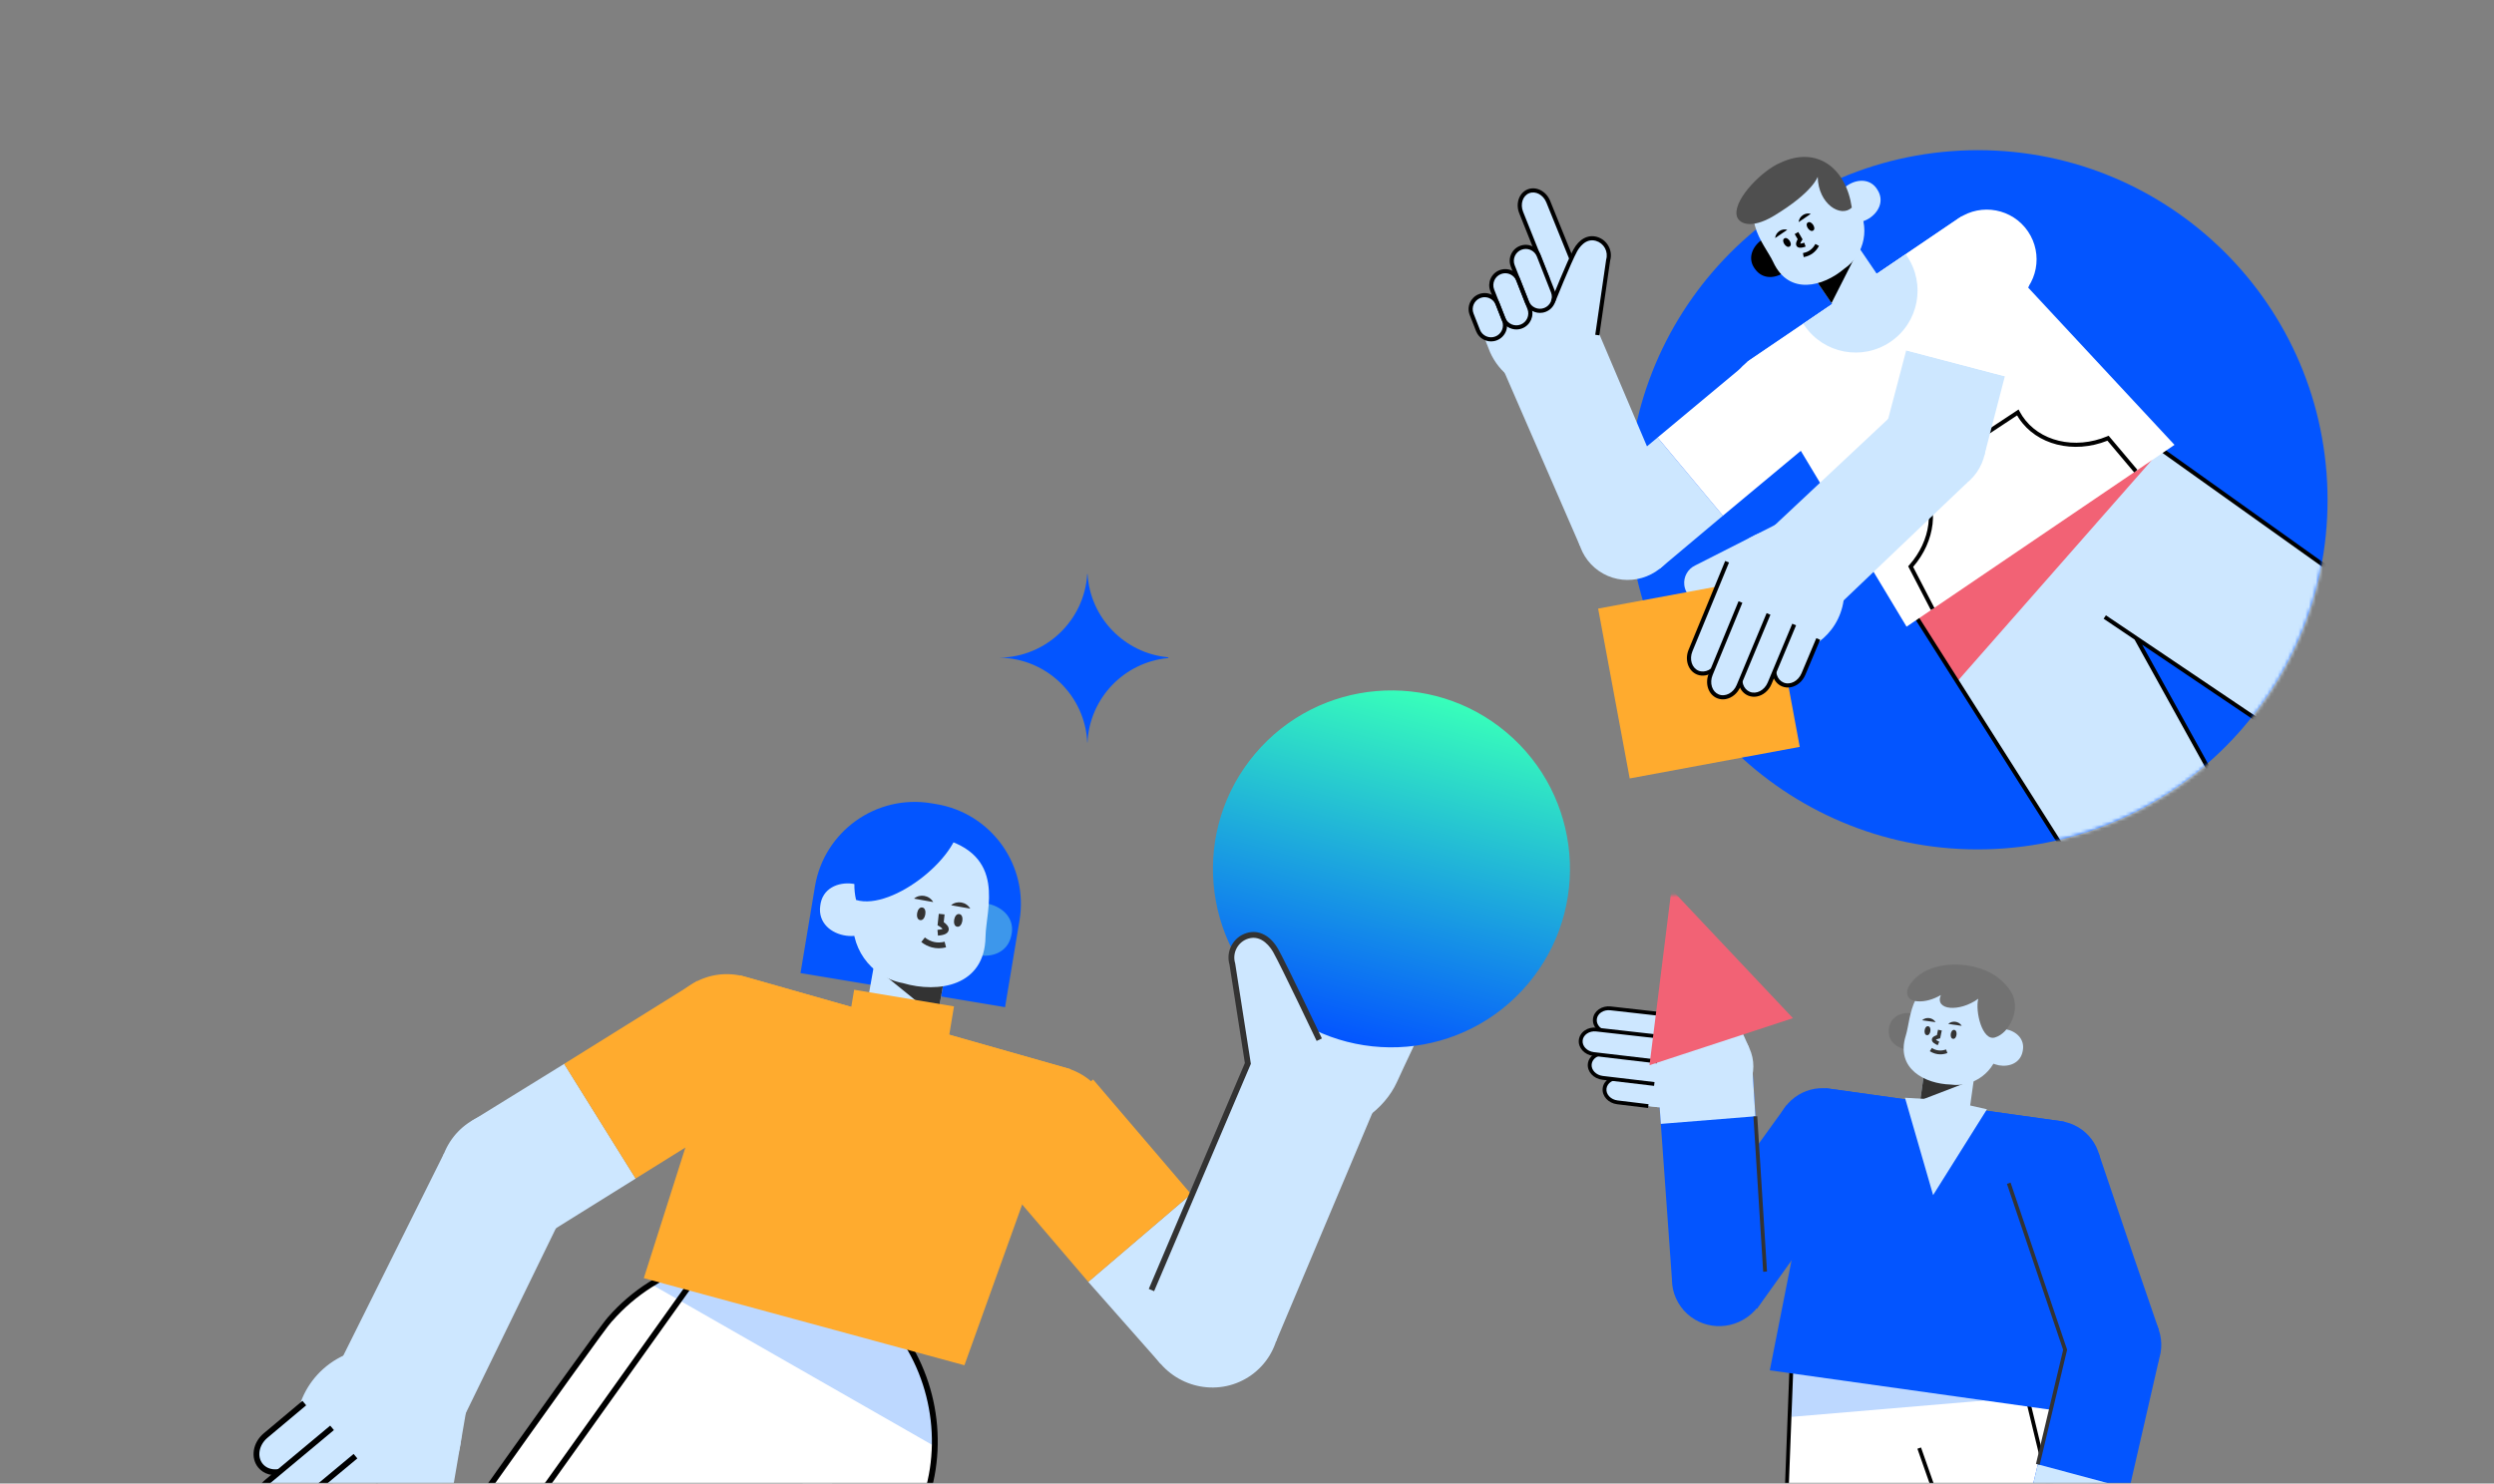 <svg width="721" height="429" viewBox="0 0 721 429" fill="none" xmlns="http://www.w3.org/2000/svg">
<rect x="0" y="0" width="721" height="429" fill="#808080" stroke="none"/>
<mask id="mask0_400_8651" style="mask-type:alpha" maskUnits="userSpaceOnUse" x="0" y="0" width="721" height="429">
<path d="M0 0H721V429H0V0Z" fill="#D9D9D9"/>
</mask>
<g mask="url(#mask0_400_8651)">
<path d="M576.876 245.501C632.642 242.687 675.567 195.198 672.753 139.433C669.939 83.667 622.45 40.741 566.684 43.556C510.918 46.37 467.993 93.859 470.807 149.624C473.622 205.39 521.11 248.316 576.876 245.501Z" fill="#0355FF"/>
<mask id="mask1_400_8651" style="mask-type:luminance" maskUnits="userSpaceOnUse" x="379" y="0" width="294" height="246">
<path d="M572.846 44.528L554.814 0.688L379.27 72.852L449.015 242.415L504.784 219.487C532.619 244.67 573.501 253.176 610.536 237.949C661.884 216.84 686.397 158.126 665.287 106.805C649.398 68.17 612.177 44.747 572.846 44.528Z" fill="white"/>
</mask>
<g mask="url(#mask1_400_8651)">
<path d="M461.389 141.349L479.817 164.469L498.078 149.131L479.199 126.513L461.389 141.349Z" fill="#CDE7FF"/>
<path d="M479.2 126.514L498.078 149.131L524.34 127.247L504.459 105.467L479.2 126.514Z" fill="white"/>
<path d="M461.852 95.464L434.066 105.688L456.746 157.856L483.339 146.05L461.852 95.464Z" fill="#CDE7FF"/>
<path d="M482.873 161.211C487.579 154.424 485.97 145.168 479.279 140.538C472.589 135.908 463.35 137.657 458.644 144.445C453.938 151.232 455.547 160.488 462.238 165.118C468.928 169.748 478.167 167.999 482.873 161.211Z" fill="#CDE7FF"/>
<path d="M441.842 55.383C439.693 56.256 438.784 59.019 439.806 61.563L449.37 85.506L457.311 82.385L447.624 58.415C446.585 55.864 443.996 54.509 441.837 55.389L441.842 55.383Z" fill="#CDE7FF"/>
<path d="M448.283 84.384L439.206 61.669C438.082 58.864 439.151 55.775 441.6 54.777C444.059 53.776 446.989 55.256 448.136 58.067L457.125 80.277L456.017 80.725L447.03 58.52C446.13 56.314 443.901 55.13 442.048 55.883C440.209 56.628 439.432 59.027 440.314 61.226L449.391 83.941L448.283 84.384Z" fill="black"/>
<path d="M425.948 89.619C425.948 89.619 442.953 80.278 449.451 80.4C458.336 80.564 461.015 86.11 461.341 95.554C461.667 104.997 454.732 112.523 445.845 112.354C439.256 112.232 433.449 107.908 430.759 101.831L425.948 89.619Z" fill="#CDE7FF"/>
<path d="M461.535 69.071C464.164 69.831 465.677 72.58 464.915 75.208L461.772 96.889L452.317 82.375C452.317 82.375 453.581 75.785 455.396 72.445C456.705 70.038 458.909 68.305 461.539 69.065L461.535 69.071Z" fill="#CDE7FF"/>
<path d="M446.662 89.603C448.741 88.786 449.765 86.443 448.949 84.367L444.854 73.95C444.037 71.873 441.693 70.85 439.614 71.666C437.536 72.483 436.511 74.826 437.328 76.903L441.423 87.32C442.239 89.396 444.584 90.419 446.662 89.603Z" fill="#CDE7FF"/>
<path d="M439.859 94.391C441.938 93.575 442.962 91.232 442.146 89.155L438.931 80.98C438.114 78.904 435.769 77.881 433.691 78.697C431.613 79.514 430.588 81.857 431.405 83.933L434.62 92.108C435.436 94.185 437.781 95.208 439.859 94.391Z" fill="#CDE7FF"/>
<path d="M432.53 97.852C434.608 97.035 435.633 94.692 434.816 92.616L432.967 87.906C432.15 85.829 429.805 84.806 427.727 85.623C425.649 86.439 424.624 88.782 425.441 90.859L427.29 95.569C428.107 97.645 430.451 98.668 432.53 97.852Z" fill="#CDE7FF"/>
<path d="M446.03 90.404C443.89 90.802 441.691 89.638 440.866 87.542L436.771 77.125C436.32 75.971 436.339 74.713 436.834 73.577C437.329 72.441 438.238 71.567 439.388 71.117C441.767 70.18 444.464 71.358 445.401 73.735L449.496 84.153C449.947 85.307 449.927 86.564 449.433 87.7C448.938 88.836 448.028 89.71 446.879 90.16C446.598 90.272 446.311 90.352 446.03 90.404ZM440.465 72.042C440.251 72.081 440.042 72.142 439.831 72.224C438.972 72.561 438.301 73.208 437.929 74.052C437.564 74.895 437.543 75.829 437.88 76.687L441.975 87.105C442.669 88.87 444.674 89.746 446.441 89.052C447.3 88.715 447.971 88.069 448.342 87.225C448.708 86.382 448.729 85.447 448.392 84.589L444.297 74.172C443.684 72.612 442.053 71.747 440.46 72.043L440.465 72.042Z" fill="black"/>
<path d="M439.216 95.195C438.316 95.362 437.386 95.26 436.524 94.882C435.388 94.388 434.513 93.48 434.063 92.331L430.848 84.156C429.911 81.779 431.091 79.084 433.47 78.147C434.625 77.695 435.884 77.715 437.021 78.209C438.157 78.703 439.032 79.611 439.482 80.76L442.697 88.935C443.634 91.312 442.454 94.007 440.075 94.944C439.794 95.055 439.507 95.135 439.215 95.19L439.216 95.195ZM434.542 79.073C434.328 79.112 434.113 79.174 433.902 79.256C432.135 79.95 431.258 81.954 431.952 83.719L435.167 91.894C435.504 92.752 436.151 93.423 436.995 93.794C437.839 94.159 438.774 94.179 439.633 93.842C441.4 93.148 442.278 91.144 441.584 89.379L438.369 81.204C438.032 80.346 437.384 79.675 436.54 79.304C435.901 79.025 435.208 78.949 434.542 79.073Z" fill="black"/>
<path d="M431.898 98.653C429.758 99.051 427.56 97.893 426.734 95.791L424.884 91.081C423.947 88.704 425.127 86.01 427.507 85.073C428.662 84.621 429.92 84.64 431.057 85.134C432.194 85.628 433.068 86.537 433.518 87.686L435.368 92.396C435.819 93.55 435.8 94.807 435.305 95.943C434.81 97.079 433.901 97.953 432.751 98.403C432.47 98.515 432.188 98.594 431.902 98.647L431.898 98.653ZM428.578 85.998C428.365 86.038 428.15 86.099 427.939 86.182C426.172 86.876 425.294 88.879 425.988 90.645L427.838 95.355C428.532 97.12 430.537 97.996 432.304 97.302C433.163 96.965 433.834 96.319 434.206 95.475C434.571 94.632 434.592 93.697 434.255 92.839L432.405 88.129C432.068 87.272 431.421 86.601 430.576 86.23C429.937 85.95 429.245 85.875 428.578 85.998Z" fill="black"/>
<path d="M462.353 96.975L461.175 96.806L464.336 75.047C464.661 73.926 464.529 72.751 463.968 71.73C463.406 70.71 462.483 69.972 461.361 69.647C458.332 68.767 456.422 71.791 455.908 72.737C454.129 76.006 449.552 87.415 449.503 87.526L448.397 87.086C448.585 86.615 453.049 75.501 454.86 72.173C456.518 69.12 459.075 67.747 461.694 68.509C463.118 68.923 464.3 69.865 465.01 71.165C465.717 72.449 465.885 73.936 465.49 75.344L462.35 96.986L462.353 96.975Z" fill="black"/>
<path d="M745.041 215.703L608.456 118.342L552.751 176.478L627.435 294.177L661.649 264.267L617.545 184.54L718.631 252.683L745.041 215.703Z" fill="#CDE7FF"/>
<path d="M608.456 118.342L552.751 176.478L565.818 197.069L624.779 129.982L608.456 118.342Z" fill="#F26275"/>
<path d="M627.301 295.084L551.999 176.407L608.382 117.564L608.804 117.863L745.872 215.565L718.782 253.5L619.267 186.416L662.41 264.394L627.306 295.083L627.301 295.084ZM553.502 176.553L627.562 293.27L660.896 264.131L617.094 184.952L608.141 178.919L608.809 177.933L718.484 251.865L744.21 215.841L608.532 119.13L553.509 176.557L553.502 176.553Z" fill="black"/>
<path d="M628.635 128.647L551.175 181.221L505.118 104.608L567.122 62.519L628.635 128.647Z" fill="white"/>
<path d="M582.448 86.92L522.171 127.833C515.588 132.301 506.625 130.591 502.156 124.015C497.687 117.44 499.401 108.484 505.983 104.016L566.261 63.104C572.843 58.636 581.806 60.346 586.275 66.921C590.745 73.497 589.03 82.453 582.448 86.92Z" fill="white"/>
<path d="M521.651 94.115C527.203 102.287 538.337 104.406 546.512 98.857C554.693 93.307 556.817 82.181 551.266 74.015C551.154 73.847 551.033 73.687 550.917 73.525L521.326 93.611C521.432 93.779 521.54 93.953 521.652 94.121L521.651 94.115Z" fill="#CDE7FF"/>
<path d="M558.178 176.379L551.643 163.756L551.915 163.453C558.248 156.309 559.436 146.869 554.871 139.951C554.601 139.538 554.298 139.126 553.968 138.714L553.555 138.204L583.557 118.414L583.863 118.992C584.119 119.466 584.371 119.898 584.647 120.31C589.487 127.634 599.808 130.104 609.188 126.171L609.594 126.005L617.903 135.855L616.99 136.622L609.246 127.436C599.446 131.344 588.735 128.662 583.654 120.968C583.474 120.695 583.304 120.419 583.131 120.123L555.293 138.484C555.494 138.753 555.685 139.025 555.864 139.293C560.667 146.565 559.535 156.419 553.076 163.932L559.24 175.832L558.183 176.378L558.178 176.379Z" fill="black"/>
<path d="M545.173 123.728L573.608 131.875L579.586 108.807L551.074 101.32L545.173 123.728Z" fill="#CDE7FF"/>
<path d="M551.075 101.318L579.587 108.804L588.285 75.763L559.773 68.278L551.075 101.318Z" fill="white"/>
<path d="M508.331 156.31L527.512 178.844L568.706 139.56L548.452 118.7L508.331 156.31Z" fill="#CDE7FF"/>
<path d="M571.433 136.637C566.735 143.301 557.423 144.906 550.635 140.231C543.846 135.55 542.155 126.355 546.848 119.692C551.546 113.029 560.858 111.423 567.646 116.099C574.435 120.78 576.126 129.975 571.433 136.637Z" fill="#CDE7FF"/>
<path d="M486.922 169.2C487.256 172.044 489.692 174.169 492.558 174.116L505.314 173.883L513.922 151.409L490.092 163.503C487.916 164.521 486.641 166.819 486.922 169.2Z" fill="#CDE7FF"/>
<path d="M511.174 166.864L462.015 175.993L471.137 225.109L520.296 215.979L511.174 166.864Z" fill="#FFAB2E"/>
<path d="M532.601 175.531C535.064 165.855 529.21 156.019 519.527 153.562C509.845 151.105 499.999 156.956 497.536 166.632C495.074 176.308 500.927 186.144 510.61 188.601C520.293 191.058 530.139 185.207 532.601 175.531Z" fill="#CDE7FF"/>
<path d="M490.823 194.442C493.039 195.354 495.719 193.979 496.811 191.36L504.012 174.125L499.289 162.441L488.757 188.018C487.668 190.652 488.595 193.526 490.818 194.443L490.823 194.442Z" fill="#CDE7FF"/>
<path d="M515.453 197.822C517.669 198.735 520.349 197.36 521.441 194.741L527.043 181.37L518.924 177.911L513.391 191.392C512.302 194.027 513.229 196.901 515.452 197.817L515.453 197.822Z" fill="#CDE7FF"/>
<path d="M517.702 198.734C516.859 198.891 515.994 198.82 515.178 198.487C513.936 197.975 513.006 196.942 512.558 195.572C512.122 194.238 512.192 192.734 512.765 191.352L513.867 191.804C513.403 192.929 513.341 194.135 513.69 195.201C514.028 196.236 514.721 197.011 515.631 197.386C517.539 198.172 519.867 196.965 520.813 194.69L525.086 184.543L526.184 185.007L521.912 195.154C521.099 197.097 519.452 198.409 517.697 198.735L517.702 198.734Z" fill="black"/>
<path d="M505.65 200.552C507.867 201.464 510.547 200.089 511.639 197.47L518.839 180.235L510.72 176.776L503.589 194.122C502.5 196.756 503.427 199.63 505.649 200.547L505.65 200.552Z" fill="#CDE7FF"/>
<path d="M507.925 201.405C507.082 201.562 506.218 201.491 505.402 201.158C504.159 200.646 503.23 199.613 502.781 198.243C502.345 196.909 502.416 195.405 502.989 194.023L510.02 176.922L511.122 177.374L504.091 194.475C503.626 195.6 503.565 196.806 503.913 197.872C504.251 198.907 504.945 199.682 505.854 200.057C507.767 200.842 510.091 199.636 511.037 197.361L518.136 180.366L519.234 180.824L512.134 197.819C511.321 199.763 509.675 201.08 507.92 201.406L507.925 201.405Z" fill="black"/>
<path d="M493.098 195.295C492.255 195.452 491.39 195.381 490.574 195.048C488.048 194.005 486.964 190.805 488.16 187.908L498.74 162.215L499.842 162.667L489.262 188.36C488.32 190.65 489.107 193.151 491.027 193.947C492.94 194.732 495.264 193.526 496.209 191.251L503.309 174.256L504.407 174.714L497.307 191.709C496.494 193.653 494.848 194.97 493.093 195.296L493.098 195.295Z" fill="black"/>
<path d="M496.644 201.363C498.86 202.276 501.54 200.901 502.632 198.282L511.426 177.182L503.307 173.723L494.582 194.933C493.493 197.568 494.42 200.442 496.643 201.358L496.644 201.363Z" fill="#CDE7FF"/>
<path d="M498.936 202.16C498.092 202.316 497.228 202.245 496.412 201.913C495.17 201.401 494.24 200.368 493.792 198.998C493.355 197.664 493.426 196.16 493.998 194.773L502.606 173.859L503.708 174.311L495.1 195.225C494.636 196.349 494.574 197.556 494.923 198.621C495.261 199.656 495.954 200.432 496.864 200.806C498.771 201.593 501.1 200.385 502.046 198.111L510.722 177.303L511.819 177.761L503.144 198.569C502.331 200.512 500.685 201.83 498.925 202.156L498.936 202.16Z" fill="black"/>
<path d="M517.755 70.207C513.264 64.066 502.734 71.872 507.419 77.869C511.91 84.01 522.44 76.204 517.755 70.207Z" fill="black"/>
<path d="M536.187 97.525L547.481 86.407L533.918 66.457L521.017 75.214L536.187 97.525Z" fill="#CDE7FF"/>
<path d="M529.473 87.653L537.528 71.771L533.918 66.457L521.017 75.214L529.473 87.653Z" fill="black"/>
<path d="M533.192 77.689C527.089 82.88 517.165 85.568 512.637 75.802C510.121 70.376 500.919 61.348 513.111 51.931C519.452 47.035 528.68 47.42 533.25 54.246L536.704 59.325C540.794 65.341 539.21 73.606 533.188 77.695L533.192 77.689Z" fill="#CDE7FF"/>
<path d="M542.788 54.929C546.848 61.365 535.698 68.269 531.85 61.702C527.789 55.266 538.939 48.362 542.788 54.929Z" fill="#CDE7FF"/>
<path d="M515.826 68.961C514.811 69.613 516.418 71.973 517.397 71.269C518.412 70.618 516.805 68.258 515.826 68.961Z" fill="black"/>
<path d="M513.181 68.838L516.697 66.453C515.078 65.973 513.35 67.139 513.181 68.838Z" fill="black"/>
<path d="M522.619 64.352C521.604 65.004 523.211 67.364 524.19 66.66C525.205 66.008 523.598 63.648 522.619 64.352Z" fill="black"/>
<path d="M519.968 64.231L523.484 61.845C521.865 61.365 520.137 62.531 519.968 64.231Z" fill="black"/>
<path d="M521.016 71.586C520.381 71.704 519.776 71.666 519.43 71.197C518.984 70.591 519.368 69.729 519.703 69.182L518.833 67.692L519.864 67.091L521.119 69.237L520.887 69.555C520.673 69.853 520.474 70.234 520.428 70.447C520.579 70.451 520.918 70.421 521.602 70.186L521.993 71.308C521.679 71.415 521.343 71.52 521.015 71.581L521.016 71.586Z" fill="black"/>
<path d="M521.506 74.337C521.506 74.337 521.459 74.346 521.433 74.35L521.226 73.178C522.838 72.895 524.032 72.016 524.811 70.553L525.863 71.111C524.928 72.867 523.422 73.981 521.501 74.338L521.506 74.337Z" fill="black"/>
<path d="M514.692 47.074C525.342 42.061 533.705 48.688 535.347 60.024C532.208 63.05 525.65 59.064 525.488 51.113C525.488 51.113 524.183 55.569 512.812 62.417C506.126 66.441 502.288 64.684 502.01 62.001C501.51 57.132 509.802 49.053 514.692 47.074Z" fill="#4F4F4F"/>
</g>
<mask id="mask2_400_8651" style="mask-type:luminance" maskUnits="userSpaceOnUse" x="32" y="99" width="456" height="449">
<path d="M364.753 547.969L122.685 457.029L75.844 476.867L66.242 435.825L32.555 423.17L156.539 99.229L487.163 219.695L364.753 547.969Z" fill="white"/>
</mask>
<g mask="url(#mask2_400_8651)">
<path d="M265.574 438.528C273.694 420.851 270.942 399.387 259.199 384.15C255.952 379.908 252.063 376.152 247.695 373.056C247.584 372.979 247.466 372.901 247.357 372.817L247.882 372.247C245.039 371.048 242.333 369.77 239.617 368.326C236.534 366.869 233.313 365.692 230.01 364.849C215.847 361.129 200.257 363.658 187.938 371.55C183.697 374.247 179.802 377.557 176.414 381.429C174.288 382.915 76.075 522.361 76.075 522.361L128.867 547.381L212.572 433.322L212.655 433.36L167.017 565.456L216.664 588.988L265.567 438.526L265.574 438.528Z" fill="white"/>
<path d="M188.244 371.354C200.516 363.612 215.971 361.154 230.011 364.842C233.312 365.692 236.533 366.869 239.618 368.319C242.333 369.762 245.041 371.033 247.882 372.239L247.357 372.81C247.468 372.886 247.587 372.965 247.696 373.048C252.057 376.142 255.945 379.899 259.2 384.142C266.675 393.842 270.503 406.074 270.2 418.238L188.237 371.352L188.244 371.354Z" fill="#BDD8FF"/>
<path d="M203.666 364.173L87.174 527.491L88.543 528.468L205.036 365.149L203.666 364.173Z" fill="black"/>
<path d="M217.175 590.163L216.31 589.752L165.984 565.899L210.155 438.044L129.141 548.431L74.82 522.681L75.395 521.868C91.564 498.904 171.397 385.629 175.791 380.867C179.183 376.98 183.126 373.607 187.497 370.828C199.994 362.821 215.975 360.281 230.231 364.027C233.511 364.871 236.798 366.058 239.986 367.559C242.635 368.961 245.312 370.232 248.216 371.463L249.314 371.928L248.58 372.729C250.744 374.551 257.131 380.04 259.873 383.627C271.985 399.336 274.528 420.999 266.368 438.827L217.184 590.158L217.175 590.163ZM168.061 565.026L216.164 587.824L264.789 438.224L264.8 438.181C272.74 420.912 270.276 399.905 258.533 384.667C255.337 380.494 246.926 373.553 246.842 373.492L246.125 372.935L246.458 372.56C243.921 371.459 241.543 370.316 239.213 369.077C236.164 367.637 232.966 366.489 229.79 365.665C215.974 362.038 200.495 364.497 188.381 372.258C184.14 374.956 180.326 378.225 177.038 381.984L176.885 382.121C174.496 384.381 111.058 474.141 77.332 522.034L128.591 546.332L212.297 432.273L213.69 432.934L213.445 433.643L168.052 565.031L168.061 565.026Z" fill="black"/>
<path d="M364.29 368.686L335.526 394.382L314.61 370.691L344.326 345.312L364.29 368.686Z" fill="#CDE7FF"/>
<path d="M344.326 345.312L314.611 370.691L285.171 336.22L316.016 312.168L344.326 345.312Z" fill="#FFAB2E"/>
<path d="M361.196 305.282L398.18 318.429L368.872 387.979L333.456 372.715L361.196 305.282Z" fill="#CDE7FF"/>
<path d="M361.703 397.681C370.506 391.439 372.506 379.136 366.171 370.203C359.836 361.269 347.564 359.086 338.762 365.328C329.959 371.57 327.959 383.873 334.294 392.807C340.629 401.741 352.9 403.923 361.703 397.681Z" fill="#CDE7FF"/>
<path d="M411.738 296.164C411.738 296.164 386.032 284.861 377.418 285.112C365.642 285.463 362.173 292.858 361.879 305.389C361.584 317.928 370.886 327.802 382.661 327.45C391.395 327.185 400.267 320.858 403.888 312.814C405.777 308.616 411.733 296.155 411.733 296.155L411.738 296.164Z" fill="#CDE7FF"/>
<path d="M362.81 218.002C381.18 196.21 413.735 193.434 435.524 211.81C457.316 230.18 460.092 262.735 441.716 284.524C423.346 306.316 390.791 309.092 369.002 290.716C347.21 272.346 344.434 239.791 362.81 218.002Z" fill="url(#paint0_linear_400_8651)"/>
<path d="M186.12 369.613L213.985 282.049L309.553 309.198L278.809 394.803L186.12 369.613Z" fill="#FFAB2E"/>
<path d="M204.879 319.177L297.786 345.57C307.933 348.449 318.498 342.562 321.377 332.415C324.256 322.268 318.369 311.703 308.222 308.824L215.315 282.43C205.167 279.551 194.603 285.438 191.723 295.585C188.844 305.733 194.731 316.297 204.879 319.177Z" fill="#FFAB2E"/>
<path d="M157.681 357.072L136.21 324.259L163.109 307.644L183.772 340.812L157.681 357.072Z" fill="#CDE7FF"/>
<path d="M222.224 316.84L201.562 283.671L163.089 307.638L183.751 340.806L222.224 316.84Z" fill="#FFAB2E"/>
<path d="M130.833 416.501L94.75 401.041L128.393 333.479L162.773 350.95L130.833 416.501Z" fill="#CDE7FF"/>
<path d="M157.026 357.964C166.204 352.288 168.975 340.136 163.215 330.821C157.455 321.506 145.345 318.555 136.167 324.231C126.989 329.906 124.218 342.058 129.978 351.373C135.738 360.688 147.848 363.639 157.026 357.964Z" fill="#CDE7FF"/>
<path d="M122.897 448.656C119.158 449.345 115.514 447.094 114.454 443.441L109.748 427.195L134.858 407.482L128.87 442.399C128.43 445.555 126.026 448.074 122.891 448.647L122.897 448.656Z" fill="#CDE7FF"/>
<path d="M121.412 434.508C132.889 427.901 136.836 413.24 130.228 401.763C123.621 390.286 108.96 386.339 97.483 392.946C86.006 399.554 82.058 414.215 88.666 425.692C95.274 437.169 109.934 441.116 121.412 434.508Z" fill="#CDE7FF"/>
<path d="M89.368 453.608C87.342 451.158 88.037 447.227 90.923 444.815L109.943 428.943L126.605 430.34L98.317 453.695C95.408 456.102 91.395 456.058 89.363 453.599L89.368 453.608Z" fill="#CDE7FF"/>
<path d="M75.423 423.751C73.396 421.301 74.091 417.37 76.977 414.958L91.725 402.618L99.292 411.545L84.378 423.84C81.47 426.246 77.456 426.203 75.424 423.743L75.423 423.751Z" fill="#CDE7FF"/>
<path d="M77.743 426.349C76.523 426.021 75.458 425.347 74.663 424.39C72.344 421.59 73.06 417.146 76.256 414.477L87.437 405.094L88.514 406.383L77.333 415.766C74.846 417.844 74.228 421.231 75.959 423.315C76.782 424.31 78.023 424.877 79.457 424.899C80.936 424.926 82.424 424.374 83.659 423.352L84.734 424.648C83.19 425.927 81.31 426.613 79.43 426.579C78.845 426.569 78.286 426.488 77.752 426.344L77.743 426.349Z" fill="black"/>
<path d="M75.81 437.232C73.783 434.782 74.478 430.851 77.365 428.438L96.385 412.566L103.952 421.493L84.765 437.321C81.857 439.727 77.844 439.683 75.812 437.224L75.81 437.232Z" fill="#CDE7FF"/>
<path d="M78.193 439.77C76.995 439.447 75.917 438.793 75.104 437.816C72.792 435.018 73.501 430.572 76.697 427.903L95.456 412.254L96.533 413.543L77.775 429.191C75.287 431.27 74.67 434.657 76.4 436.74C78.141 438.842 81.589 438.858 84.098 436.785L103.025 421.174L104.093 422.468L85.175 438.074C83.075 439.807 80.432 440.365 78.195 439.763L78.193 439.77Z" fill="black"/>
<path d="M91.746 456.161C90.526 455.832 89.461 455.159 88.666 454.201C86.347 451.402 87.064 446.958 90.26 444.288L109.018 428.64L110.096 429.929L91.337 445.577C88.85 447.656 88.234 451.035 89.962 453.126C90.786 454.122 92.026 454.688 93.46 454.71C94.939 454.737 96.427 454.186 97.66 453.171L126.079 429.704L127.148 430.998L98.728 454.465C97.186 455.737 95.306 456.423 93.424 456.396C92.839 456.386 92.28 456.305 91.746 456.161Z" fill="black"/>
<path d="M78.321 448.954C76.295 446.504 76.989 442.573 79.876 440.161L103.17 420.748L110.737 429.675L87.277 449.043C84.368 451.449 80.355 451.406 78.323 448.947L78.321 448.954Z" fill="#CDE7FF"/>
<path d="M80.753 451.451C79.555 451.128 78.477 450.474 77.664 449.497C75.352 446.699 76.061 442.253 79.257 439.584L102.229 420.448L103.307 421.737L80.335 440.873C77.849 442.944 77.232 446.331 78.96 448.421C80.694 450.522 84.149 450.539 86.658 448.466L109.798 429.368L110.866 430.662L87.728 449.753C85.628 451.486 82.985 452.044 80.748 451.442L80.753 451.451Z" fill="black"/>
<path d="M290.564 291.254L231.424 281.4L235.602 256.324C238.255 240.405 253.332 229.641 269.243 232.292L270.703 232.535C286.622 235.188 297.386 250.265 294.735 266.176L290.557 291.252L290.564 291.254Z" fill="#0355FF"/>
<path d="M268.166 309.96L248.482 302.593L254.098 271.098L274.448 274.727L268.166 309.96Z" fill="#CDE7FF"/>
<path d="M270.948 294.367L252.607 279.482L254.098 271.098L274.448 274.727L270.948 294.367Z" fill="#333333"/>
<path d="M243.373 307.543L272.239 312.353L275.793 291.022L246.927 286.213L243.373 307.543Z" fill="#FFAB2E"/>
<path d="M275.698 266.896C277.805 257.029 294.781 260.795 292.352 270.591C290.245 280.458 273.267 276.7 275.698 266.896Z" fill="#3D97EB"/>
<path d="M261.055 284.303C271.249 287.296 284.707 285.183 284.907 270.901C285.013 262.972 291.264 247.059 271.42 242.243C261.094 239.741 250.134 245.197 248.296 255.934L246.866 263.948C245.175 273.448 251.557 282.605 261.057 284.296L261.055 284.303Z" fill="#CDE7FF"/>
<path d="M237.131 261.923C235.703 271.912 252.924 274.249 254.032 264.213C255.46 254.225 238.238 251.887 237.131 261.923Z" fill="#CDE7FF"/>
<path d="M277.345 264.336C278.922 264.575 278.258 268.305 276.697 267.978C275.121 267.739 275.784 264.009 277.345 264.336Z" fill="#333333"/>
<path d="M280.496 262.761L274.949 261.771C276.649 260.317 279.369 260.794 280.496 262.761Z" fill="#333333"/>
<path d="M266.642 262.429C268.219 262.667 267.555 266.398 265.994 266.071C264.417 265.832 265.081 262.101 266.642 262.429Z" fill="#333333"/>
<path d="M269.784 260.853L264.237 259.862C265.937 258.408 268.657 258.885 269.784 260.853Z" fill="#333333"/>
<path d="M271.161 270.575L271.015 268.902C271.873 268.823 272.301 268.699 272.502 268.613C272.314 268.392 271.906 268.066 271.517 267.845L271.041 267.57L271.4 264.253L273.07 264.432L272.831 266.674C273.543 267.16 274.469 268.005 274.248 268.999C273.993 270.176 272.463 270.453 271.163 270.568L271.161 270.575Z" fill="#333333"/>
<path d="M269.354 273.951C268.293 273.665 267.278 273.152 266.337 272.419L267.367 271.094C269.089 272.432 271.006 272.847 273.082 272.323L273.495 273.951C272.074 274.312 270.675 274.307 269.354 273.951Z" fill="#333333"/>
<path d="M277.344 236.623C278.738 246.829 258.162 263.506 247.483 260.244C244.599 247.809 254.969 236.784 266.823 234.874" fill="#0355FF"/>
<path d="M360.668 270.608C357.195 271.663 355.225 275.328 356.28 278.801L360.764 307.512L381.406 300.654C381.406 300.654 371.315 279.397 368.863 274.99C367.093 271.819 364.144 269.547 360.67 270.601L360.668 270.608Z" fill="#CDE7FF"/>
<path d="M333.654 373.381L332.105 372.724L359.886 307.408L355.447 278.987C354.304 275.096 356.52 270.978 360.412 269.804C363.9 268.754 367.329 270.536 369.583 274.588C372.02 278.96 381.736 299.427 382.152 300.297L380.634 301.019C380.536 300.807 370.527 279.734 368.115 275.408C367.427 274.17 364.86 270.22 360.9 271.414C357.876 272.326 356.161 275.533 357.072 278.558L357.096 278.673L361.616 307.626L361.525 307.849L333.645 373.386L333.654 373.381Z" fill="#333333"/>
<path d="M314.402 166C315.162 178.715 325.15 188.944 337.76 190.08V190.29C325.022 191.438 314.958 201.865 314.381 214.76H314.329C313.723 201.214 302.648 190.391 289 190.188V190.182C302.517 189.982 313.51 179.364 314.309 166H314.402Z" fill="#0355FF"/>
</g>
<mask id="mask3_400_8651" style="mask-type:luminance" maskUnits="userSpaceOnUse" x="425" y="248" width="216" height="197">
<path d="M627.484 248.344L425.428 263.147L438.734 444.778L640.79 429.976L627.484 248.344Z" fill="white"/>
</mask>
<g mask="url(#mask3_400_8651)">
<path d="M557.957 298.836C558.7 291.794 546.567 290.608 546.05 297.669C545.307 304.71 557.439 305.897 557.957 298.836Z" fill="#727272"/>
<path d="M553.593 329.187L568.321 328.567L571.438 306.345L557.08 304.326L553.593 329.187Z" fill="#CDE7FF"/>
<path d="M555.135 318.187L570.606 312.258L571.438 306.345L557.08 304.326L555.135 318.187Z" fill="#333333"/>
<path d="M563.924 313.632C556.479 313.405 547.96 309.063 550.944 299.495C552.599 294.182 551.9 282.212 566.179 283.33C573.605 283.911 579.725 289.938 578.612 297.501L577.82 303.159C576.879 309.86 570.626 314.572 563.924 313.632Z" fill="#CDE7FF"/>
<path d="M584.753 303.927C583.531 310.9 571.537 308.703 572.984 301.77C574.205 294.798 586.2 296.994 584.753 303.927Z" fill="#CDE7FF"/>
<path d="M557.409 296.773C556.306 296.586 555.937 299.22 557.049 299.343C558.152 299.53 558.522 296.896 557.409 296.773Z" fill="#333333"/>
<path d="M555.661 295.039L559.576 295.591C558.758 294.251 556.843 293.975 555.661 295.039Z" fill="#333333"/>
<path d="M564.967 297.831C563.864 297.644 563.495 300.278 564.608 300.401C565.711 300.588 566.08 297.954 564.967 297.831Z" fill="#333333"/>
<path d="M563.214 296.098L567.129 296.649C566.312 295.31 564.396 295.034 563.214 296.098Z" fill="#333333"/>
<path d="M560.191 302.248C559.359 301.893 558.413 301.381 558.497 300.564C558.566 299.865 559.369 299.515 559.945 299.348L560.275 297.777L561.358 298.003L560.88 300.268L560.526 300.342C560.191 300.411 559.817 300.554 559.654 300.672C559.753 300.771 560.009 300.963 560.624 301.224L560.191 302.243V302.248Z" fill="#333333"/>
<path d="M560.935 304.892C559.881 304.892 558.852 304.587 557.901 303.986L558.492 303.051C559.768 303.858 561.151 304.001 562.599 303.479L562.973 304.523C562.289 304.769 561.599 304.892 560.93 304.892H560.935Z" fill="#333333"/>
<path d="M581.557 287.126C577.573 280.169 568.311 277.889 560.856 279.346C557.503 280.001 554.199 281.744 552.229 284.595C550.605 286.944 551.151 289.263 554.199 289.544C556.572 289.766 559.054 288.924 561.083 287.752C559.217 292.198 566.489 292.75 571.906 288.82C570.96 292.415 573.038 301.096 576.716 300.017C581.02 298.757 584.201 291.745 581.557 287.126Z" fill="#727272"/>
<path d="M539.417 334.638L516.467 319.6L485.982 361.887L507.928 378.466L520.824 360.43L539.417 334.638Z" fill="#0355FF"/>
<path d="M506.653 309.619L479.566 317.049L483.338 369.854L510.302 367.707" fill="#0355FF"/>
<path d="M505.222 380.816C511.446 376.312 512.893 367.69 508.455 361.559C504.017 355.429 495.375 354.111 489.152 358.616C482.929 363.12 481.481 371.742 485.919 377.873C490.357 384.003 498.999 385.321 505.222 380.816Z" fill="#0355FF"/>
<path d="M507.48 322.801L506.653 309.619L479.566 317.049L480.137 325.002L507.48 322.801Z" fill="#CDE7FF"/>
<path d="M508.013 322.794L506.908 322.863L509.725 367.77L510.831 367.701L508.013 322.794Z" fill="#333333"/>
<path d="M492.954 283.246C495.175 282.606 497.499 283.886 498.144 286.107L505.697 303.021L490.162 297.21C490.162 297.21 490.305 291.641 490.093 288.436C489.941 286.126 490.733 283.891 492.954 283.246Z" fill="#CDE7FF"/>
<path d="M506.808 309.755C507.637 302.372 501.812 295.657 493.796 294.757C485.781 293.856 478.61 299.111 477.781 306.494C476.952 313.878 482.777 320.593 490.792 321.493C498.808 322.394 505.978 317.139 506.808 309.755Z" fill="#CDE7FF"/>
<path d="M474.096 292.498L490.719 294.399C496.293 295.034 500.557 297.752 500.247 300.465L498.317 317.369C498.006 320.082 493.24 321.766 487.666 321.131L471.043 319.23L474.096 292.498Z" fill="#CDE7FF"/>
<path d="M461.126 294.67C460.904 296.62 462.583 298.412 464.888 298.683L480.049 300.475L480.95 293.32L465.72 291.602C463.406 291.336 461.352 292.71 461.126 294.665V294.67Z" fill="#CDE7FF"/>
<path d="M463.971 314.779C463.75 316.729 465.429 318.521 467.733 318.792L479.497 320.2L480.398 313.046L468.561 311.716C466.246 311.45 464.193 312.824 463.967 314.779H463.971Z" fill="#CDE7FF"/>
<path d="M476.444 320.407L467.512 319.324C464.946 319.019 463.07 316.946 463.326 314.7C463.582 312.445 465.892 310.85 468.472 311.145L468.344 312.248C466.369 312.017 464.612 313.179 464.424 314.828C464.237 316.468 465.68 317.989 467.645 318.226L476.577 319.309L476.444 320.407Z" fill="black"/>
<path d="M459.639 307.689C459.417 309.639 461.096 311.431 463.401 311.702L478.562 313.494L479.463 306.34L464.233 304.621C461.918 304.355 459.865 305.729 459.639 307.684V307.689Z" fill="#CDE7FF"/>
<path d="M478.177 314.011L463.228 312.238C460.663 311.933 458.782 309.86 459.038 307.615C459.294 305.359 461.603 303.764 464.184 304.059L479.202 305.753L479.079 306.856L464.06 305.162C462.086 304.931 460.328 306.093 460.141 307.743C459.954 309.382 461.397 310.904 463.361 311.14L478.31 312.913L478.182 314.011H478.177Z" fill="black"/>
<path d="M479.665 300.997L464.716 299.224C462.15 298.919 460.269 296.846 460.525 294.601C460.781 292.346 463.091 290.75 465.671 291.046L480.689 292.74L480.566 293.843L465.548 292.149C463.573 291.917 461.815 293.079 461.628 294.729C461.441 296.369 462.884 297.89 464.849 298.126L479.798 299.899L479.67 300.997H479.665Z" fill="black"/>
<path d="M456.985 300.79C456.763 302.74 458.442 304.532 460.746 304.803L479.3 306.984L480.201 299.83L461.574 297.727C459.259 297.461 457.206 298.835 456.98 300.79H456.985Z" fill="#CDE7FF"/>
<path d="M478.921 307.502L460.623 305.35C458.058 305.045 456.177 302.972 456.433 300.726C456.561 299.618 457.177 298.638 458.166 297.964C459.131 297.309 460.348 297.028 461.579 297.171L479.945 299.244L479.822 300.347L461.456 298.274C460.481 298.161 459.535 298.378 458.792 298.885C458.073 299.372 457.625 300.071 457.536 300.854C457.349 302.494 458.792 304.015 460.756 304.252L479.054 306.404L478.926 307.502H478.921Z" fill="black"/>
<path d="M518.324 294.431L476.861 308.027L483.204 257.198L518.324 294.431Z" fill="#F26275"/>
<path d="M624.676 490.945L592.562 387.019L517.963 393.484L514.157 493.422L556.425 493.505L558.345 428.77L583.521 500.591L624.676 490.945Z" fill="white"/>
<path d="M592.561 387.019L517.963 393.484L517.928 409.724L597.146 403.007L592.561 387.019Z" fill="#BDD8FF"/>
<path d="M583.167 501.246L583.004 500.778L558.813 431.774L556.966 494.062L513.586 493.978L513.605 493.402L517.426 392.973L592.96 386.429L593.093 386.857L625.38 491.349L583.167 501.246ZM555.356 418.572L583.881 499.941L623.967 490.541L592.163 387.61L518.495 393.992L514.733 492.87L555.888 492.954L557.788 428.859L554.312 418.942L555.356 418.577V418.572Z" fill="black"/>
<path d="M582.217 385.876L581.14 386.136L602.243 473.43L603.32 473.17L582.217 385.876Z" fill="black"/>
<path d="M597.85 408.37L511.641 396.271L527.762 314.671L596.777 324.357L597.85 408.37Z" fill="#0355FF"/>
<path d="M592.089 350.754L525.005 341.339C517.678 340.31 512.572 333.54 513.601 326.208C514.63 318.881 521.401 313.775 528.732 314.804L595.817 324.219C603.144 325.248 608.25 332.018 607.221 339.35C606.192 346.677 599.421 351.783 592.089 350.754Z" fill="#0355FF"/>
<path d="M558.852 345.594L574.417 320.777L562.693 318.148L550.718 317.454L558.852 345.594Z" fill="#CDE7FF"/>
<path d="M616.872 363.488L606.684 333.373L580.72 342.162L590.908 372.272L597.821 392.697L624.066 384.464L616.872 363.488Z" fill="#0355FF"/>
<path d="M585.929 436.865L612.371 444.542L624.198 392.943L597.781 387.113L585.929 436.865Z" fill="#0355FF"/>
<path d="M615.36 401.981C622.628 399.494 626.534 391.672 624.084 384.512C621.634 377.351 613.755 373.563 606.486 376.05C599.218 378.537 595.312 386.358 597.762 393.519C600.212 400.679 608.091 404.468 615.36 401.981Z" fill="#0355FF"/>
<path d="M589.125 423.452L585.929 436.865L612.371 444.542L615.576 430.553L589.125 423.452Z" fill="#CDE7FF"/>
<path d="M589.667 423.581L588.588 423.324L596.442 390.353L580.193 342.34L581.242 341.985L597.594 390.304L597.555 390.457L589.667 423.581Z" fill="#333333"/>
<path d="M604.941 460.567C613.575 457.141 617.798 447.364 614.372 438.729C610.947 430.094 601.17 425.872 592.535 429.297C583.9 432.723 579.677 442.5 583.103 451.135C586.529 459.77 596.306 463.993 604.941 460.567Z" fill="#CDE7FF"/>
</g>
<path d="M241.774 440.943C244.813 437.904 244.813 432.978 241.774 429.94C238.736 426.902 233.81 426.902 230.772 429.94C227.734 432.978 227.734 437.904 230.772 440.943C233.81 443.981 238.736 443.981 241.774 440.943Z" fill="white"/>
</g>
<defs>
<linearGradient id="paint0_linear_400_8651" x1="415.683" y1="201.42" x2="388.843" y2="301.106" gradientUnits="userSpaceOnUse">
<stop stop-color="#38FFBA"/>
<stop offset="1" stop-color="#0355FF"/>
</linearGradient>
</defs>
</svg>
